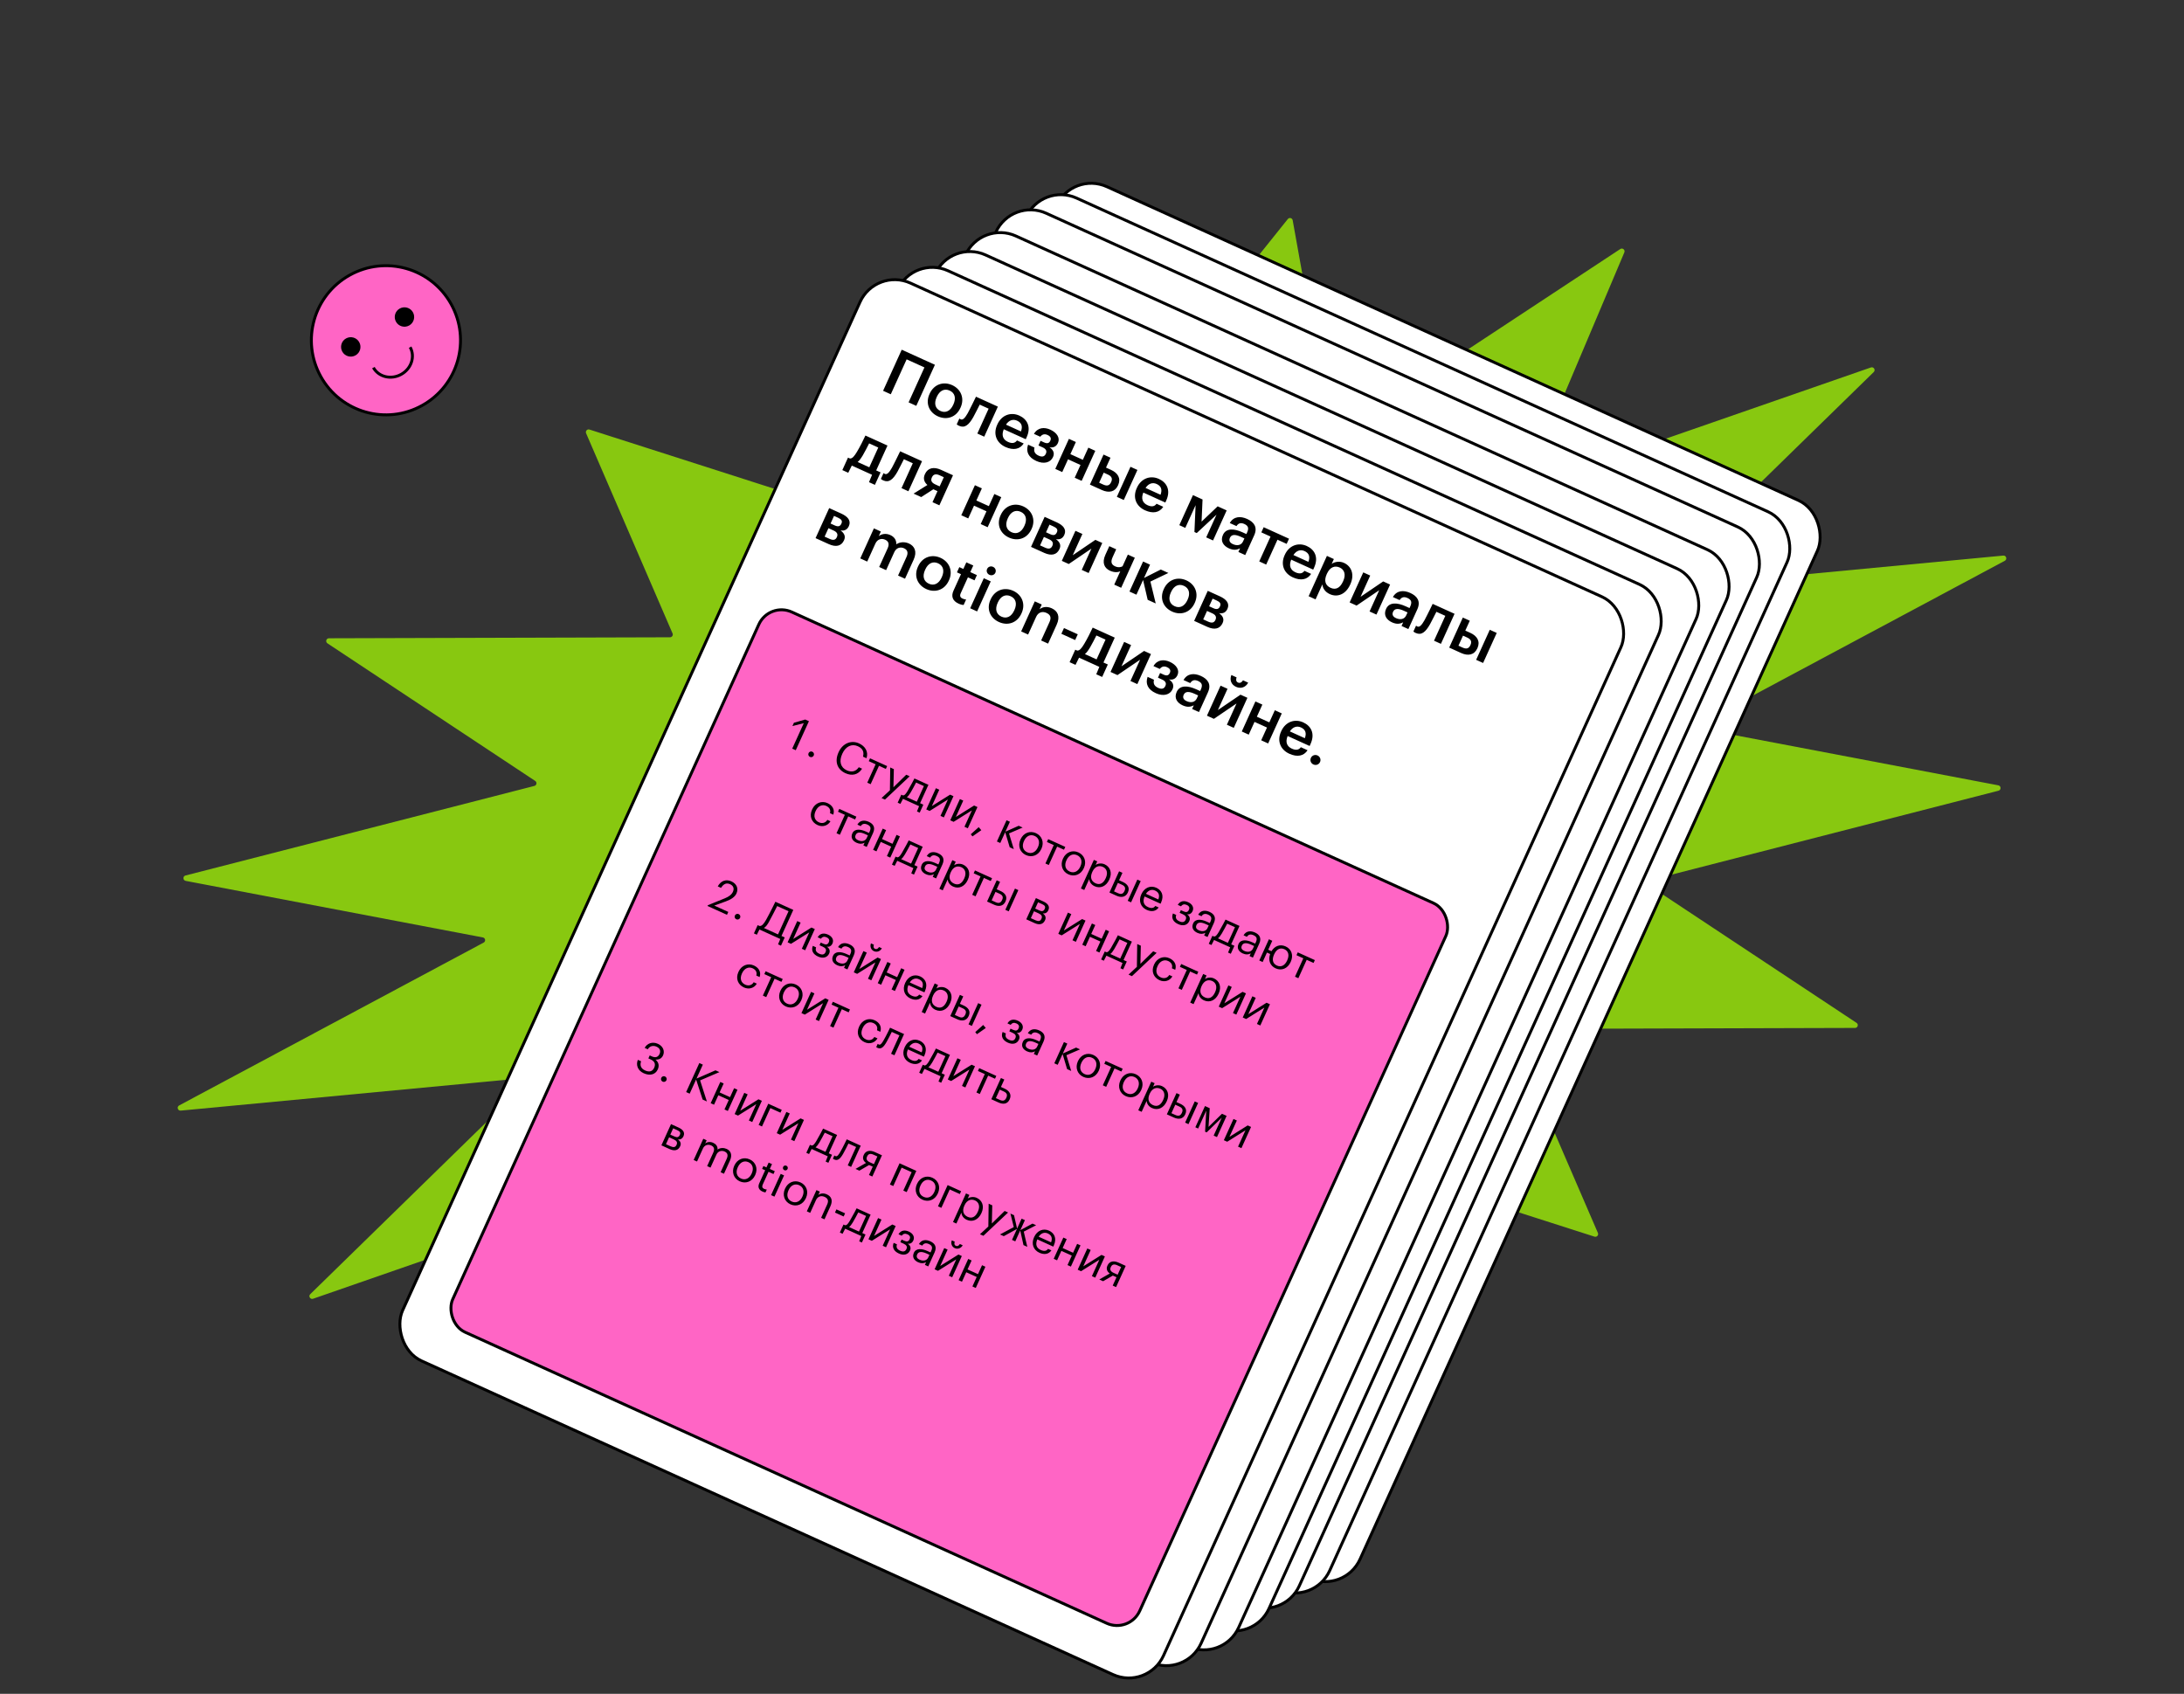 <?xml version="1.0" encoding="UTF-8"?> <svg xmlns="http://www.w3.org/2000/svg" width="1078" height="836" viewBox="0 0 1078 836" fill="none"><rect x="0" y="0" width="1078" height="836" fill="#333333" stroke="none"/> <path d="M456.013 139.986C456.243 138.946 457.524 138.559 458.29 139.299L543.165 221.241C543.742 221.799 544.674 221.739 545.176 221.112L635.65 108.115C636.381 107.201 637.848 107.573 638.055 108.725L657.082 214.642C657.255 215.605 658.357 216.078 659.174 215.539L799.752 122.912C800.878 122.17 802.283 123.339 801.757 124.581L753.818 237.861C753.357 238.949 754.404 240.067 755.52 239.68L923.463 181.363C924.839 180.885 925.904 182.608 924.862 183.626L818.035 287.957C817.115 288.855 817.836 290.411 819.116 290.289L988.786 274.22C990.268 274.08 990.87 276.077 989.558 276.779L839.269 357.151C838.135 357.757 838.394 359.452 839.657 359.692L986.346 387.609C987.777 387.882 987.841 389.906 986.43 390.268L814.234 434.475C813.09 434.769 812.836 436.279 813.821 436.932L916.376 504.85C917.501 505.595 916.976 507.345 915.628 507.349L747.277 507.838C746.299 507.841 745.642 508.843 746.03 509.741L788.705 608.53C789.169 609.605 788.152 610.726 787.037 610.369L649.188 566.191C648.424 565.946 647.614 566.412 647.441 567.195L621.987 682.392C621.757 683.432 620.476 683.818 619.71 683.078L534.835 601.136C534.258 600.579 533.326 600.639 532.824 601.265L442.35 714.263C441.619 715.177 440.152 714.804 439.945 713.652L420.918 607.735C420.745 606.772 419.643 606.3 418.826 606.838L278.248 699.466C277.122 700.208 275.717 699.038 276.243 697.796L324.182 584.516C324.643 583.429 323.596 582.31 322.48 582.698L154.537 641.014C153.161 641.492 152.096 639.769 153.138 638.752L259.965 534.42C260.885 533.522 260.164 531.967 258.884 532.088L89.214 548.157C87.732 548.298 87.13 546.3 88.442 545.598L238.731 465.227C239.865 464.62 239.606 462.926 238.343 462.686L91.654 434.768C90.223 434.496 90.159 432.471 91.57 432.109L263.766 387.903C264.91 387.609 265.164 386.098 264.179 385.446L161.624 317.528C160.499 316.783 161.024 315.032 162.372 315.028L330.723 314.54C331.701 314.537 332.358 313.535 331.97 312.636L289.295 213.847C288.831 212.773 289.848 211.652 290.963 212.009L428.812 256.186C429.576 256.431 430.386 255.966 430.559 255.182L456.013 139.986Z" fill="#88C810"></path> <rect x="529.241" y="84.384" width="412.406" height="584.138" rx="18.794" transform="rotate(24.398 529.241 84.384)" fill="white" stroke="black" stroke-width="1.439"></rect> <rect x="514.268" y="90.004" width="412.406" height="584.138" rx="18.794" transform="rotate(24.398 514.268 90.004)" fill="white" stroke="black" stroke-width="1.439"></rect> <rect x="499.284" y="97.49" width="412.406" height="584.138" rx="18.794" transform="rotate(24.398 499.284 97.49)" fill="white" stroke="black" stroke-width="1.439"></rect> <rect x="484.311" y="108.716" width="412.406" height="584.138" rx="18.794" transform="rotate(24.398 484.311 108.716)" fill="white" stroke="black" stroke-width="1.439"></rect> <rect x="469.343" y="118.074" width="412.406" height="584.138" rx="18.794" transform="rotate(24.398 469.343 118.074)" fill="white" stroke="black" stroke-width="1.439"></rect> <rect x="450.803" y="125.869" width="412.406" height="584.138" rx="18.794" transform="rotate(24.398 450.803 125.869)" fill="white" stroke="black" stroke-width="1.439"></rect> <rect x="432.264" y="131.953" width="412.406" height="584.138" rx="18.794" transform="rotate(24.4 432.264 131.953)" fill="white" stroke="black" stroke-width="1.439"></rect> <rect x="379.628" y="296.996" width="372.35" height="390.319" rx="12.289" transform="rotate(24.4 379.628 296.996)" fill="#FF65C5" stroke="black" stroke-width="1.439"></rect> <path d="M396.734 356.929L391.136 358.351L391.872 356.729L397.454 355.129L399.277 355.956L392.779 370.281L391.036 369.491L396.734 356.929ZM399.792 373.583C399.09 373.265 398.764 372.441 399.091 371.72C399.418 370.998 400.254 370.701 400.955 371.019C401.656 371.337 401.983 372.162 401.656 372.883C401.328 373.604 400.493 373.901 399.792 373.583ZM417.291 381.618C413.144 379.737 411.89 375.738 413.89 371.33L413.962 371.17C415.889 366.922 420.105 365.139 424.011 366.911C426.997 368.265 428.783 370.984 427.695 374.235L425.972 373.453C426.582 371.096 425.869 369.42 423.404 368.302C420.439 366.957 417.411 368.361 415.775 371.968L415.702 372.128C414.048 375.774 414.891 378.814 417.977 380.214C420.321 381.277 422.451 380.842 423.895 378.671L425.518 379.407C423.517 382.486 420.497 383.072 417.291 381.618ZM437.247 379.51L433.861 377.974L429.744 387.05L428.081 386.295L432.198 377.22L428.812 375.684L429.449 374.281L437.883 378.107L437.247 379.51ZM439.253 390.058L439.408 378.799L441.191 379.608L440.989 388.575L447.302 382.38L449.005 383.152L436.807 394.65L435.124 393.887L439.253 390.058ZM449.496 391.13C448.801 392.288 448.219 393.039 447.615 393.465L452.524 395.692L456.023 387.978L452.176 386.234C451.498 387.569 450.356 389.66 449.496 391.13ZM444.422 396.776L443.08 396.167L444.87 392.22L445.612 392.557C446.524 392.729 447.259 391.588 448.019 390.339C448.714 389.18 449.552 387.652 450.213 386.406C450.61 385.692 450.995 384.949 451.352 384.217L458.264 387.352L454.147 396.428L455.749 397.155L453.959 401.102L452.617 400.493L453.651 397.894L445.697 394.286L444.422 396.776ZM457.199 399.504L461.953 389.026L463.616 389.78L459.953 397.854L468.965 392.207L470.628 392.961L465.875 403.439L464.212 402.685L467.874 394.611L458.862 400.258L457.199 399.504ZM469.037 404.874L473.79 394.395L475.453 395.15L471.79 403.224L480.802 397.576L482.465 398.33L477.712 408.809L476.049 408.054L479.711 399.98L470.699 405.628L469.037 404.874ZM479.169 411.765L483.083 408.249L484.36 409.747L479.996 412.816L479.169 411.765ZM496.155 410.725L493.728 416.074L492.065 415.32L496.818 404.841L498.481 405.596L496.264 410.484L502.829 407.568L504.772 408.449L498.049 411.342L500.4 419.1L498.376 418.183L496.155 410.725ZM507.038 420.662C509.141 421.616 511.181 420.633 512.254 418.269L512.318 418.129C513.417 415.705 512.784 413.533 510.7 412.588C508.596 411.634 506.565 412.597 505.475 415.001L505.402 415.161C504.311 417.565 504.894 419.69 507.038 420.662ZM506.39 422.035C503.405 420.681 502.288 417.445 503.679 414.379L503.752 414.219C505.178 411.074 508.362 409.86 511.327 411.206C514.292 412.551 515.486 415.725 514.059 418.871L513.986 419.031C512.55 422.196 509.356 423.38 506.39 422.035ZM525.174 419.395L521.788 417.859L517.671 426.935L516.009 426.181L520.126 417.105L516.74 415.569L517.376 414.167L525.811 417.993L525.174 419.395ZM527.992 430.167C530.096 431.122 532.136 430.139 533.209 427.775L533.272 427.634C534.372 425.21 533.738 423.039 531.655 422.093C529.551 421.139 527.52 422.102 526.429 424.506L526.357 424.666C525.266 427.071 525.848 429.195 527.992 430.167ZM527.345 431.541C524.36 430.187 523.243 426.95 524.634 423.885L524.706 423.725C526.133 420.579 529.317 419.366 532.282 420.711C535.247 422.056 536.44 425.23 535.013 428.376L534.941 428.536C533.505 431.702 530.31 432.886 527.345 431.541ZM539.924 424.395L541.587 425.149L540.787 426.912C541.831 426.154 543.672 425.878 545.215 426.578C547.96 427.823 549.083 430.724 547.593 434.01L547.52 434.17C546.066 437.376 543.183 438.725 540.298 437.417C538.555 436.626 537.764 435.228 537.615 433.905L535.179 439.274L533.517 438.52L539.924 424.395ZM540.765 435.961C542.848 436.907 544.597 436.033 545.761 433.469L545.833 433.308C547.033 430.664 546.17 428.678 544.407 427.878C542.464 426.997 540.4 427.606 539.182 430.291L539.109 430.451C537.9 433.116 538.721 435.034 540.765 435.961ZM561.38 434.128L563.043 434.882L558.29 445.361L556.627 444.606L561.38 434.128ZM552.365 430.038L554.028 430.793L552.364 434.459L554.228 435.304C556.411 436.295 557.835 438.003 556.726 440.448L556.699 440.508C555.608 442.912 553.321 443.107 551.138 442.116L547.611 440.517L552.365 430.038ZM551.838 440.839C553.42 441.557 554.381 441.196 555.036 439.754L555.063 439.693C555.645 438.411 555.4 437.406 553.737 436.652L551.774 435.761L549.874 439.949L551.838 440.839ZM565.985 449.069C563.02 447.724 561.871 444.666 563.325 441.46L563.398 441.3C564.834 438.134 567.857 436.848 570.742 438.157C573.166 439.257 574.787 441.756 573.087 445.502L572.842 446.043L564.948 442.462C563.938 444.903 564.469 446.714 566.633 447.696C568.275 448.441 569.47 448.258 570.244 447.136L571.907 447.89C570.572 449.821 568.37 450.15 565.985 449.069ZM571.748 443.928C572.569 441.692 571.858 440.33 570.115 439.54C568.412 438.767 566.763 439.42 565.617 441.147L571.748 443.928ZM588.618 449.769C588.191 450.711 587.139 451.538 585.877 451.231C587.079 452.042 587.646 453.242 587.028 454.604L587.001 454.664C586.138 456.568 584.037 457.257 581.533 456.121C578.988 454.967 578.069 453.053 578.951 450.843L580.573 451.579C580.141 452.905 580.417 453.948 582.16 454.739C583.703 455.439 584.704 455.096 585.213 453.974L585.24 453.914C585.785 452.712 585.282 451.904 583.84 451.249L582.257 450.531L582.857 449.209L584.159 449.8C585.541 450.427 586.32 450.2 586.838 449.058L586.866 448.998C587.275 448.097 587.045 447.219 585.762 446.638C584.62 446.12 583.692 446.302 582.933 447.335L581.331 446.608C582.618 444.462 584.626 444.455 586.49 445.301C588.373 446.155 589.49 447.846 588.645 449.709L588.618 449.769ZM591.01 460.42C589.066 459.539 587.951 457.897 588.923 455.754C590.014 453.349 592.96 453.671 595.645 454.889L597.147 455.571L597.493 454.809C598.256 453.126 597.924 452.154 596.321 451.427C594.879 450.773 593.796 451.031 593.063 452.22L591.4 451.466C592.711 449.162 595.005 449.163 597.028 450.081C599.032 450.99 600.492 452.619 599.156 455.564L596.02 462.476L594.357 461.722L594.957 460.399C593.73 461.026 592.552 461.12 591.01 460.42ZM591.77 459.171C593.533 459.971 595.293 459.658 596.02 458.055L596.611 456.753L595.169 456.098C593.065 455.144 591.277 454.985 590.586 456.508C590.086 457.61 590.307 458.507 591.77 459.171ZM603.046 460.783C602.351 461.942 601.769 462.692 601.165 463.119L606.074 465.345L609.573 457.632L605.726 455.887C605.048 457.222 603.906 459.313 603.046 460.783ZM597.972 466.429L596.63 465.82L598.42 461.874L599.162 462.21C600.074 462.382 600.809 461.242 601.569 459.992C602.263 458.834 603.101 457.305 603.763 456.059C604.16 455.345 604.545 454.602 604.901 453.87L611.813 457.006L607.696 466.081L609.299 466.808L607.509 470.755L606.167 470.146L607.201 467.547L599.247 463.939L597.972 466.429ZM613.412 470.583C611.469 469.701 610.353 468.06 611.326 465.916C612.416 463.512 615.363 463.834 618.047 465.051L619.55 465.733L619.895 464.972C620.659 463.289 620.327 462.317 618.724 461.59C617.281 460.935 616.198 461.193 615.465 462.382L613.802 461.628C615.113 459.324 617.407 459.326 619.431 460.244C621.434 461.152 622.894 462.781 621.558 465.726L618.423 472.638L616.76 471.884L617.36 470.561C616.133 471.189 614.955 471.282 613.412 470.583ZM614.172 469.333C615.935 470.133 617.696 469.82 618.423 468.217L619.014 466.915L617.571 466.261C615.467 465.306 613.679 465.148 612.989 466.67C612.489 467.772 612.71 468.67 614.172 469.333ZM629.641 477.945C626.917 476.709 625.939 474.018 626.818 471.228C626.861 471.079 626.887 470.97 626.932 470.869L625.349 470.151L623.232 474.82L621.569 474.065L626.322 463.587L627.985 464.341L625.986 468.749L627.588 469.476C629.154 466.877 631.833 465.87 634.578 467.115C637.543 468.46 638.536 471.543 637.109 474.689L637.037 474.849C635.601 478.015 632.607 479.29 629.641 477.945ZM630.289 476.571C632.392 477.525 634.223 476.472 635.305 474.088L635.368 473.947C636.468 471.523 636.035 469.442 633.951 468.497C631.847 467.543 630.026 468.577 628.926 471.001L628.853 471.161C627.763 473.565 628.145 475.599 630.289 476.571ZM648.359 475.274L644.973 473.738L640.856 482.814L639.193 482.06L643.31 472.984L639.924 471.448L640.56 470.046L648.995 473.872L648.359 475.274ZM403.548 407.228C400.623 405.901 399.346 402.858 400.828 399.592L400.9 399.432C402.355 396.227 405.62 395.099 408.425 396.371C410.609 397.362 412.198 399.291 411.31 402.101L409.667 401.355C410.161 399.574 409.24 398.408 407.798 397.754C405.895 396.89 403.741 397.749 402.623 400.214L402.551 400.374C401.378 402.959 402.172 404.937 404.195 405.855C405.678 406.528 407.431 406.284 408.364 404.654L409.907 405.354C408.659 407.518 406.053 408.364 403.548 407.228ZM422.058 404.464L418.672 402.928L414.555 412.004L412.893 411.25L417.01 402.174L413.624 400.638L414.26 399.235L422.695 403.062L422.058 404.464ZM422.8 415.961C420.856 415.08 419.741 413.438 420.713 411.294C421.804 408.89 424.75 409.212 427.434 410.43L428.937 411.111L429.282 410.35C430.046 408.667 429.714 407.695 428.111 406.968C426.668 406.314 425.585 406.571 424.852 407.761L423.19 407.006C424.501 404.702 426.795 404.704 428.818 405.622C430.822 406.531 432.281 408.159 430.945 411.104L427.81 418.016L426.147 417.262L426.747 415.94C425.52 416.567 424.342 416.661 422.8 415.961ZM423.56 414.711C425.323 415.511 427.083 415.199 427.81 413.596L428.401 412.293L426.958 411.639C424.855 410.685 423.067 410.526 422.376 412.049C421.876 413.151 422.097 414.048 423.56 414.711ZM439.886 417.866L434.737 415.53L432.619 420.198L430.956 419.444L435.709 408.965L437.372 409.72L435.373 414.127L440.522 416.463L442.521 412.055L444.184 412.81L439.431 423.288L437.768 422.534L439.886 417.866ZM446.673 421.693C445.978 422.852 445.396 423.602 444.792 424.029L449.7 426.255L453.199 418.542L449.353 416.797C448.675 418.132 447.533 420.223 446.673 421.693ZM441.599 427.34L440.257 426.731L442.047 422.784L442.788 423.12C443.701 423.292 444.435 422.152 445.195 420.902C445.89 419.744 446.728 418.216 447.39 416.97C447.786 416.256 448.172 415.512 448.528 414.78L455.44 417.916L451.323 426.992L452.926 427.719L451.136 431.666L449.793 431.057L450.827 428.458L442.873 424.85L441.599 427.34ZM457.039 431.493C455.096 430.611 453.98 428.97 454.953 426.826C456.043 424.422 458.989 424.744 461.674 425.962L463.177 426.643L463.522 425.882C464.285 424.199 463.953 423.227 462.351 422.5C460.908 421.845 459.825 422.103 459.092 423.292L457.429 422.538C458.74 420.234 461.034 420.236 463.058 421.154C465.061 422.063 466.521 423.691 465.185 426.636L462.049 433.548L460.387 432.794L460.986 431.472C459.76 432.099 458.582 432.193 457.039 431.493ZM457.799 430.243C459.562 431.043 461.323 430.73 462.05 429.127L462.64 427.825L461.198 427.171C459.094 426.217 457.306 426.058 456.615 427.58C456.116 428.682 456.337 429.58 457.799 430.243ZM470.069 424.552L471.732 425.306L470.932 427.069C471.977 426.311 473.817 426.034 475.36 426.734C478.105 427.979 479.229 430.881 477.738 434.167L477.665 434.327C476.211 437.532 473.328 438.882 470.443 437.573C468.7 436.783 467.909 435.385 467.76 434.061L465.325 439.431L463.662 438.676L470.069 424.552ZM470.91 436.118C472.994 437.063 474.743 436.19 475.906 433.625L475.979 433.465C477.178 430.82 476.316 428.835 474.553 428.035C472.609 427.153 470.545 427.763 469.327 430.448L469.254 430.608C468.046 433.273 468.867 435.191 470.91 436.118ZM489.031 434.844L485.645 433.308L481.528 442.384L479.865 441.63L483.982 432.554L480.596 431.018L481.232 429.616L489.667 433.442L489.031 434.844ZM500.976 438.572L502.639 439.326L497.886 449.804L496.223 449.05L500.976 438.572ZM491.96 434.482L493.623 435.236L491.96 438.903L493.823 439.748C496.007 440.738 497.43 442.447 496.321 444.891L496.294 444.951C495.204 447.356 492.917 447.55 490.733 446.56L487.207 444.96L491.96 434.482ZM491.433 445.283C493.016 446.001 493.977 445.64 494.631 444.197L494.659 444.137C495.24 442.855 494.995 441.85 493.333 441.095L491.369 440.205L489.47 444.392L491.433 445.283ZM511.31 443.259L514.977 444.923C516.94 445.813 518.391 447.196 517.454 449.26L517.427 449.32C517 450.261 516.045 451.036 514.726 450.8C515.932 451.71 516.456 452.793 515.838 454.155L515.81 454.215C514.865 456.299 512.968 456.646 510.664 455.601L506.557 453.738L511.31 443.259ZM512.373 445.336L510.965 448.442L512.968 449.35C514.351 449.977 515.13 449.751 515.648 448.609L515.675 448.549C516.184 447.427 515.639 446.818 514.357 446.236L512.373 445.336ZM510.365 449.764L508.82 453.17L511.104 454.206C512.566 454.869 513.486 454.707 514.022 453.525L514.049 453.464C514.595 452.262 514.091 451.454 512.649 450.8L510.365 449.764ZM522.366 460.909L527.119 450.431L528.782 451.185L525.12 459.259L534.132 453.612L535.794 454.366L531.041 464.844L529.378 464.09L533.041 456.016L524.029 461.663L522.366 460.909ZM543.133 464.7L537.984 462.365L535.866 467.033L534.203 466.279L538.956 455.8L540.619 456.555L538.62 460.962L543.769 463.298L545.768 458.89L547.431 459.645L542.678 470.123L541.015 469.369L543.133 464.7ZM549.92 468.528C549.225 469.687 548.643 470.437 548.039 470.864L552.947 473.09L556.446 465.377L552.6 463.632C551.922 464.967 550.78 467.058 549.92 468.528ZM544.846 474.174L543.504 473.566L545.294 469.619L546.035 469.955C546.948 470.127 547.682 468.987 548.442 467.737C549.137 466.579 549.975 465.05 550.637 463.805C551.033 463.091 551.419 462.347 551.775 461.615L558.687 464.751L554.57 473.826L556.173 474.554L554.383 478.5L553.04 477.892L554.074 475.293L546.12 471.685L544.846 474.174ZM561.159 477.202L561.314 465.942L563.097 466.751L562.895 475.718L569.208 469.523L570.911 470.296L558.714 481.794L557.031 481.03L561.159 477.202ZM572.32 483.787C569.395 482.46 568.118 479.416 569.599 476.151L569.672 475.99C571.126 472.785 574.392 471.657 577.197 472.929C579.381 473.92 580.97 475.849 580.082 478.659L578.439 477.914C578.933 476.133 578.012 474.966 576.57 474.312C574.666 473.448 572.513 474.308 571.395 476.772L571.322 476.932C570.15 479.517 570.944 481.495 572.967 482.413C574.45 483.086 576.203 482.842 577.136 481.212L578.678 481.912C577.431 484.076 574.824 484.923 572.32 483.787ZM590.83 481.022L587.444 479.486L583.327 488.562L581.664 487.808L585.781 478.732L582.395 477.196L583.032 475.794L591.466 479.62L590.83 481.022ZM593.879 480.714L595.542 481.469L594.743 483.232C595.787 482.474 597.628 482.197 599.17 482.897C601.915 484.142 603.039 487.044 601.548 490.329L601.476 490.49C600.022 493.695 597.139 495.045 594.254 493.736C592.511 492.945 591.719 491.548 591.571 490.224L589.135 495.594L587.472 494.839L593.879 480.714ZM594.72 492.281C596.804 493.226 598.553 492.353 599.716 489.788L599.789 489.628C600.989 486.983 600.126 484.998 598.363 484.198C596.42 483.316 594.355 483.926 593.137 486.611L593.065 486.771C591.856 489.436 592.677 491.354 594.72 492.281ZM601.567 496.836L606.32 486.358L607.983 487.112L604.321 495.186L613.333 489.539L614.995 490.293L610.242 500.771L608.579 500.017L612.242 491.943L603.23 497.591L601.567 496.836ZM613.404 502.206L618.157 491.727L619.82 492.482L616.158 500.556L625.17 494.908L626.833 495.663L622.079 506.141L620.416 505.387L624.079 497.313L615.067 502.96L613.404 502.206Z" fill="black"></path> <path d="M349.416 446.758L357.824 443.349C359.753 442.557 361.105 441.6 361.768 440.138C362.496 438.535 361.99 437.146 360.367 436.41C358.684 435.646 357.224 436.095 355.897 438.223L354.274 437.487C355.767 434.782 358.279 433.771 361.003 435.007C363.648 436.207 364.622 438.533 363.504 440.997C362.705 442.761 360.81 443.955 358.256 444.898L352.564 446.954L359.477 450.09L358.831 451.512L349.234 447.159L349.416 446.758ZM363.44 453.724C362.739 453.405 362.412 452.581 362.739 451.86C363.067 451.138 363.902 450.841 364.603 451.159C365.305 451.477 365.631 452.302 365.304 453.023C364.977 453.744 364.141 454.042 363.44 453.724ZM379.616 454.877C378.853 456.294 378.069 457.436 377.057 458.016L384.029 461.179L389.219 449.739L383.609 447.194C382.673 448.992 381.091 452.212 379.616 454.877ZM373.569 461.338L372.127 460.684L373.972 456.617L374.873 457.026C376.04 457.168 376.943 456.032 378.117 454.028C379.186 452.097 380.324 449.908 381.212 448.112C381.724 447.088 382.228 446.085 382.711 445.072L391.567 449.089L385.732 461.951L387.335 462.678L385.49 466.746L384.048 466.091L385.129 463.441L374.851 458.779L373.569 461.338ZM388.761 465.089L393.514 454.61L395.177 455.365L391.514 463.439L400.526 457.791L402.189 458.546L397.436 469.024L395.773 468.27L399.435 460.195L390.423 465.843L388.761 465.089ZM410.867 465.767C410.439 466.709 409.388 467.536 408.126 467.23C409.328 468.041 409.895 469.24 409.277 470.603L409.25 470.663C408.387 472.566 406.286 473.256 403.782 472.12C401.237 470.966 400.318 469.051 401.199 466.842L402.822 467.578C402.39 468.904 402.666 469.947 404.409 470.737C405.951 471.437 406.952 471.094 407.461 469.972L407.489 469.912C408.034 468.71 407.531 467.902 406.088 467.248L404.506 466.53L405.105 465.207L406.408 465.798C407.79 466.425 408.569 466.199 409.087 465.057L409.114 464.997C409.523 464.095 409.293 463.218 408.011 462.636C406.869 462.118 405.941 462.301 405.182 463.334L403.579 462.607C404.867 460.461 406.875 460.454 408.738 461.299C410.622 462.153 411.739 463.844 410.894 465.707L410.867 465.767ZM413.259 476.419C411.315 475.537 410.2 473.896 411.172 471.752C412.263 469.348 415.209 469.67 417.894 470.888L419.396 471.569L419.742 470.808C420.505 469.125 420.173 468.153 418.57 467.426C417.128 466.771 416.044 467.029 415.312 468.219L413.649 467.464C414.96 465.16 417.254 465.162 419.277 466.08C421.281 466.989 422.74 468.617 421.404 471.562L418.269 478.474L416.606 477.72L417.206 476.398C415.979 477.025 414.801 477.119 413.259 476.419ZM414.019 475.169C415.782 475.969 417.542 475.656 418.269 474.054L418.86 472.751L417.417 472.097C415.314 471.143 413.526 470.984 412.835 472.506C412.335 473.608 412.556 474.506 414.019 475.169ZM431.348 469.454C429.926 468.809 429.273 467.159 429.904 465.609L431.346 466.264C431.052 467.072 431.074 467.928 431.876 468.292C432.737 468.683 433.427 468.174 433.87 467.409L435.273 468.045C434.482 469.522 432.811 470.117 431.348 469.454ZM421.415 479.901L426.168 469.423L427.831 470.177L424.169 478.252L433.181 472.604L434.844 473.358L430.09 483.837L428.428 483.082L432.09 475.008L423.078 480.656L421.415 479.901ZM442.182 483.693L437.033 481.357L434.915 486.025L433.252 485.271L438.006 474.793L439.668 475.547L437.669 479.955L442.818 482.29L444.817 477.883L446.48 478.637L441.727 489.115L440.064 488.361L442.182 483.693ZM449.415 492.82C446.45 491.475 445.301 488.417 446.755 485.212L446.828 485.051C448.264 481.886 451.287 480.6 454.172 481.909C456.596 483.008 458.217 485.507 456.517 489.254L456.272 489.794L448.378 486.214C447.368 488.654 447.899 490.465 450.063 491.447C451.705 492.192 452.9 492.009 453.674 490.887L455.337 491.641C454.002 493.572 451.8 493.902 449.415 492.82ZM455.178 487.68C455.999 485.443 455.288 484.082 453.545 483.291C451.842 482.519 450.193 483.172 449.047 484.899L455.178 487.68ZM461.35 485.382L463.013 486.137L462.213 487.9C463.258 487.141 465.098 486.865 466.641 487.565C469.386 488.81 470.509 491.711 469.019 494.997L468.946 495.157C467.492 498.363 464.609 499.713 461.724 498.404C459.981 497.613 459.19 496.215 459.041 494.892L456.606 500.261L454.943 499.507L461.35 485.382ZM462.191 496.949C464.275 497.894 466.024 497.02 467.187 494.456L467.26 494.296C468.459 491.651 467.597 489.665 465.833 488.865C463.89 487.984 461.826 488.594 460.608 491.278L460.535 491.439C459.327 494.103 460.147 496.022 462.191 496.949ZM482.807 495.115L484.469 495.87L479.716 506.348L478.053 505.594L482.807 495.115ZM473.791 491.026L475.454 491.78L473.791 495.446L475.654 496.292C477.838 497.282 479.261 498.991 478.152 501.435L478.125 501.495C477.034 503.899 474.748 504.094 472.564 503.103L469.038 501.504L473.791 491.026ZM473.264 501.827C474.847 502.545 475.808 502.183 476.462 500.741L476.489 500.681C477.071 499.398 476.826 498.394 475.163 497.639L473.2 496.749L471.3 500.936L473.264 501.827ZM481.381 509.398L485.294 505.883L486.572 507.38L482.208 510.45L481.381 509.398ZM504.546 508.262C504.119 509.204 503.067 510.031 501.805 509.725C503.007 510.536 503.575 511.735 502.957 513.098L502.929 513.158C502.066 515.061 499.965 515.751 497.461 514.615C494.917 513.461 493.997 511.546 494.879 509.337L496.502 510.073C496.069 511.399 496.345 512.442 498.088 513.232C499.631 513.932 500.632 513.589 501.141 512.467L501.168 512.407C501.713 511.205 501.21 510.397 499.768 509.743L498.185 509.025L498.785 507.702L500.087 508.293C501.47 508.92 502.249 508.694 502.767 507.552L502.794 507.492C503.203 506.59 502.973 505.713 501.691 505.131C500.549 504.613 499.62 504.796 498.862 505.829L497.259 505.102C498.546 502.956 500.555 502.949 502.418 503.794C504.301 504.648 505.419 506.339 504.573 508.202L504.546 508.262ZM506.938 518.914C504.995 518.032 503.879 516.391 504.852 514.247C505.942 511.843 508.888 512.165 511.573 513.382L513.076 514.064L513.421 513.303C514.184 511.62 513.852 510.648 512.25 509.921C510.807 509.266 509.724 509.524 508.991 510.713L507.328 509.959C508.639 507.655 510.933 507.657 512.957 508.575C514.96 509.483 516.42 511.112 515.084 514.057L511.948 520.969L510.286 520.215L510.885 518.893C509.659 519.52 508.481 519.614 506.938 518.914ZM507.698 517.664C509.461 518.464 511.222 518.151 511.949 516.548L512.539 515.246L511.097 514.592C508.993 513.637 507.205 513.479 506.514 515.001C506.015 516.103 506.236 517.001 507.698 517.664ZM524.486 520.207L522.06 525.556L520.397 524.802L525.15 514.323L526.813 515.078L524.596 519.966L531.161 517.05L533.104 517.931L526.381 520.824L528.732 528.582L526.708 527.664L524.486 520.207ZM535.369 530.144C537.473 531.098 539.513 530.115 540.586 527.751L540.649 527.611C541.749 525.187 541.116 523.015 539.032 522.07C536.928 521.115 534.897 522.078 533.806 524.483L533.734 524.643C532.643 527.047 533.226 529.171 535.369 530.144ZM534.722 531.517C531.737 530.163 530.62 526.927 532.011 523.861L532.083 523.701C533.51 520.556 536.694 519.342 539.659 520.687C542.624 522.032 543.817 525.207 542.391 528.352L542.318 528.513C540.882 531.678 537.687 532.862 534.722 531.517ZM553.506 528.877L550.12 527.341L546.003 536.417L544.34 535.663L548.457 526.587L545.071 525.051L545.708 523.649L554.142 527.475L553.506 528.877ZM556.324 539.649C558.428 540.604 560.468 539.621 561.54 537.257L561.604 537.116C562.704 534.692 562.07 532.52 559.987 531.575C557.883 530.621 555.852 531.584 554.761 533.988L554.688 534.148C553.598 536.553 554.18 538.677 556.324 539.649ZM555.677 541.023C552.692 539.668 551.575 536.432 552.965 533.367L553.038 533.206C554.465 530.061 557.648 528.848 560.614 530.193C563.579 531.538 564.772 534.712 563.345 537.858L563.272 538.018C561.837 541.184 558.642 542.368 555.677 541.023ZM568.256 533.877L569.919 534.631L569.119 536.394C570.163 535.636 572.004 535.36 573.547 536.059C576.291 537.305 577.415 540.206 575.925 543.492L575.852 543.652C574.398 546.858 571.515 548.207 568.63 546.898C566.887 546.108 566.096 544.71 565.947 543.386L563.511 548.756L561.848 548.001L568.256 533.877ZM569.097 545.443C571.18 546.388 572.929 545.515 574.093 542.95L574.165 542.79C575.365 540.146 574.502 538.16 572.739 537.36C570.796 536.478 568.732 537.088 567.514 539.773L567.441 539.933C566.232 542.598 567.053 544.516 569.097 545.443ZM589.712 543.61L591.375 544.364L586.622 554.843L584.959 554.088L589.712 543.61ZM580.697 539.52L582.359 540.275L580.696 543.941L582.56 544.786C584.743 545.777 586.167 547.485 585.058 549.93L585.031 549.99C583.94 552.394 581.653 552.589 579.47 551.598L575.943 549.999L580.697 539.52ZM580.17 550.321C581.752 551.039 582.713 550.678 583.368 549.235L583.395 549.175C583.977 547.893 583.732 546.888 582.069 546.134L580.106 545.243L578.206 549.431L580.17 550.321ZM595.402 548.172L591.394 557.007L590.011 556.38L594.765 545.902L597.109 546.965L596.522 556.193L603.159 549.71L605.443 550.746L600.69 561.224L599.047 560.479L603.055 551.643L595.581 558.907L594.82 558.561L595.402 548.172ZM604.078 562.761L608.832 552.283L610.495 553.037L606.832 561.111L615.844 555.464L617.507 556.218L612.754 566.696L611.091 565.942L614.753 557.868L605.741 563.516L604.078 562.761ZM367.197 487.368C364.272 486.042 362.995 482.998 364.476 479.733L364.549 479.572C366.003 476.367 369.269 475.239 372.073 476.511C374.257 477.502 375.846 479.431 374.958 482.241L373.315 481.496C373.809 479.715 372.889 478.548 371.446 477.894C369.543 477.03 367.39 477.89 366.272 480.354L366.199 480.514C365.027 483.099 365.82 485.077 367.844 485.995C369.326 486.668 371.08 486.424 372.012 484.794L373.555 485.494C372.308 487.658 369.701 488.505 367.197 487.368ZM385.707 484.604L382.321 483.068L378.204 492.144L376.541 491.39L380.658 482.314L377.272 480.778L377.908 479.376L386.343 483.202L385.707 484.604ZM388.525 495.376C390.628 496.331 392.669 495.348 393.741 492.984L393.805 492.843C394.904 490.419 394.271 488.247 392.187 487.302C390.084 486.348 388.052 487.311 386.962 489.715L386.889 489.875C385.798 492.28 386.381 494.404 388.525 495.376ZM387.877 496.75C384.892 495.396 383.775 492.159 385.166 489.094L385.239 488.933C386.666 485.788 389.849 484.575 392.814 485.92C395.779 487.265 396.973 490.439 395.546 493.585L395.473 493.745C394.037 496.911 390.843 498.095 387.877 496.75ZM395.583 500.028L400.336 489.549L401.999 490.304L398.336 498.378L407.348 492.73L409.011 493.485L404.258 503.963L402.595 503.208L406.258 495.134L397.246 500.782L395.583 500.028ZM418.89 499.657L415.504 498.121L411.387 507.197L409.724 506.442L413.841 497.366L410.455 495.831L411.091 494.428L419.526 498.254L418.89 499.657ZM426.754 514.385C423.829 513.058 422.552 510.015 424.033 506.749L424.106 506.589C425.56 503.383 428.826 502.255 431.631 503.528C433.815 504.518 435.404 506.447 434.516 509.257L432.873 508.512C433.367 506.731 432.446 505.565 431.004 504.91C429.1 504.047 426.947 504.906 425.829 507.37L425.756 507.531C424.584 510.115 425.378 512.094 427.401 513.012C428.884 513.684 430.637 513.441 431.57 511.81L433.112 512.51C431.865 514.674 429.258 515.521 426.754 514.385ZM437.634 514.223C436.13 516.899 434.871 517.97 433.168 517.198C432.947 517.098 432.776 516.996 432.645 516.912L432.512 516.779L433.23 515.197L433.352 515.3C433.443 515.366 433.534 515.431 433.755 515.531C434.636 515.931 435.342 514.802 436.156 513.432C436.851 512.273 437.609 510.709 438.251 509.454L439.329 507.237L446.241 510.373L441.488 520.851L439.825 520.097L443.942 511.021L440.175 509.312C439.488 510.667 438.494 512.753 437.634 514.223ZM449.175 524.555C446.209 523.21 445.06 520.152 446.514 516.947L446.587 516.786C448.023 513.621 451.046 512.335 453.931 513.644C456.355 514.743 457.976 517.242 456.276 520.989L456.031 521.529L448.137 517.949C447.127 520.389 447.658 522.2 449.822 523.182C451.465 523.927 452.659 523.744 453.434 522.622L455.097 523.376C453.762 525.307 451.559 525.637 449.175 524.555ZM454.937 519.415C455.758 517.178 455.047 515.817 453.304 515.026C451.601 514.254 449.952 514.907 448.806 516.634L454.937 519.415ZM460.115 524.421C459.421 525.579 458.839 526.33 458.234 526.757L463.143 528.983L466.642 521.27L462.795 519.525C462.117 520.86 460.975 522.951 460.115 524.421ZM455.042 530.067L453.699 529.458L455.49 525.511L456.231 525.848C457.143 526.02 457.878 524.88 458.638 523.63C459.333 522.472 460.171 520.943 460.833 519.697C461.229 518.983 461.614 518.24 461.971 517.508L468.883 520.643L464.766 529.719L466.369 530.446L464.578 534.393L463.236 533.784L464.27 531.185L456.316 527.577L455.042 530.067ZM467.819 532.795L472.572 522.317L474.235 523.071L470.572 531.145L479.584 525.498L481.247 526.252L476.494 536.73L474.831 535.976L478.493 527.902L469.482 533.549L467.819 532.795ZM491.126 532.424L487.74 530.888L483.623 539.964L481.96 539.21L486.077 530.134L482.691 528.598L483.327 527.196L491.762 531.022L491.126 532.424ZM494.055 532.062L495.718 532.816L494.054 536.483L495.918 537.328C498.102 538.318 499.461 540.167 498.371 542.572L498.343 542.632C497.235 545.076 495.011 545.13 492.828 544.14L489.301 542.54L494.055 532.062ZM493.519 542.883C495.181 543.637 496.099 543.16 496.68 541.877L496.708 541.817C497.362 540.375 497.001 539.414 495.418 538.696L493.455 537.805L491.555 541.992L493.519 542.883Z" fill="black"></path> <path d="M317.726 529.715C314.741 528.361 313.81 525.62 314.837 523.09L316.44 523.817C315.827 525.592 316.138 527.304 318.402 528.331C320.666 529.358 322.118 528.712 322.882 527.029C323.727 525.166 323.143 523.79 321.12 522.872L320.038 522.381L320.701 520.919L321.703 521.373C323.566 522.218 324.839 521.757 325.557 520.174C326.175 518.811 325.846 517.406 324.083 516.606C322.3 515.797 320.647 516.352 319.731 517.893L318.208 517.203C319.326 515.004 322.003 513.948 324.728 515.184C327.453 516.42 328.178 518.923 327.278 520.906C326.542 522.529 325.144 523.055 323.536 522.977C325.01 524.202 325.574 525.834 324.665 527.838C323.474 530.463 320.691 531.06 317.726 529.715ZM327.085 533.864C326.383 533.546 326.057 532.721 326.384 532C326.711 531.279 327.547 530.981 328.248 531.299C328.949 531.617 329.276 532.442 328.948 533.163C328.621 533.884 327.786 534.182 327.085 533.864ZM345.174 524.676L346.917 525.466L343.791 532.359L353.157 528.273L355.1 529.154L345.566 533.237L348.914 543.645L346.81 542.691L343.591 532.799L340.419 539.792L338.676 539.001L345.174 524.676ZM359.711 542.914L354.562 540.578L352.444 545.246L350.781 544.492L355.534 534.014L357.197 534.768L355.198 539.176L360.347 541.512L362.346 537.104L364.009 537.858L359.256 548.336L357.593 547.582L359.711 542.914ZM362.618 549.862L367.371 539.383L369.034 540.138L365.372 548.212L374.384 542.564L376.047 543.319L371.293 553.797L369.63 553.043L373.293 544.968L364.281 550.616L362.618 549.862ZM380.235 546.91L376.118 555.986L374.455 555.231L379.209 544.753L385.86 547.77L385.224 549.173L380.235 546.91ZM383.397 559.287L388.15 548.809L389.813 549.563L386.15 557.637L395.162 551.99L396.825 552.744L392.072 563.222L390.409 562.468L394.072 554.394L385.06 560.042L383.397 559.287ZM404.416 563.942C403.721 565.1 403.139 565.851 402.535 566.278L407.443 568.504L410.942 560.791L407.096 559.046C406.417 560.381 405.276 562.472 404.416 563.942ZM399.342 569.588L397.999 568.979L399.79 565.032L400.531 565.369C401.443 565.541 402.178 564.401 402.938 563.151C403.633 561.992 404.471 560.464 405.133 559.218C405.529 558.504 405.915 557.761 406.271 557.029L413.183 560.164L409.066 569.24L410.669 569.967L408.878 573.914L407.536 573.305L408.57 570.706L400.616 567.098L399.342 569.588ZM416.252 569.311C414.748 571.987 413.489 573.058 411.786 572.286C411.565 572.186 411.394 572.084 411.263 572L411.13 571.868L411.848 570.285L411.97 570.389C412.061 570.454 412.152 570.519 412.373 570.619C413.254 571.019 413.96 569.89 414.774 568.52C415.469 567.362 416.227 565.797 416.869 564.542L417.947 562.325L424.859 565.461L420.106 575.939L418.443 575.185L422.56 566.109L418.793 564.4C418.106 565.756 417.112 567.841 416.252 569.311ZM431.106 569.889C429.524 569.171 428.553 569.552 427.999 570.775L427.972 570.835C427.454 571.977 427.726 572.921 429.389 573.676L431.352 574.566L433.07 570.78L431.106 569.889ZM424.188 577.791L422.285 576.928L427.461 573.985C426.297 573.143 425.509 571.843 426.309 570.08L426.336 570.02C427.381 567.716 429.622 567.622 431.806 568.612L435.332 570.212L430.579 580.69L428.916 579.936L430.779 575.829L428.976 575.011L424.188 577.791ZM449.985 578.549L445.036 576.305L440.919 585.38L439.256 584.626L444.009 574.148L452.284 577.901L447.531 588.38L445.868 587.625L449.985 578.549ZM455.931 590.741C458.034 591.695 460.075 590.712 461.147 588.348L461.211 588.208C462.31 585.783 461.677 583.612 459.593 582.667C457.49 581.712 455.458 582.675 454.368 585.079L454.295 585.24C453.205 587.644 453.787 589.768 455.931 590.741ZM455.284 592.114C452.298 590.76 451.182 587.523 452.572 584.458L452.645 584.298C454.072 581.152 457.255 579.939 460.22 581.284C463.186 582.629 464.379 585.804 462.952 588.949L462.879 589.109C461.443 592.275 458.249 593.459 455.284 592.114ZM468.769 587.07L464.652 596.146L462.989 595.392L467.742 584.914L474.394 587.931L473.758 589.333L468.769 587.07ZM476.804 589.024L478.467 589.778L477.667 591.542C478.712 590.783 480.552 590.507 482.095 591.207C484.84 592.452 485.963 595.353 484.473 598.639L484.4 598.799C482.946 602.005 480.063 603.354 477.178 602.046C475.435 601.255 474.644 599.857 474.495 598.534L472.06 603.903L470.397 603.149L476.804 589.024ZM477.645 600.591C479.728 601.536 481.478 600.662 482.641 598.098L482.714 597.938C483.913 595.293 483.05 593.307 481.287 592.507C479.344 591.626 477.28 592.236 476.062 594.92L475.989 595.08C474.78 597.745 475.601 599.664 477.645 600.591ZM487.832 605.357L487.987 594.097L489.77 594.906L489.568 603.873L495.881 597.678L497.584 598.45L485.387 609.949L483.704 609.185L487.832 605.357ZM501.953 606.568L495.461 610.122L493.598 609.277L500.392 605.643L498.732 598.971L500.515 599.78L502.026 606.408L504.262 601.479L505.884 602.216L503.649 607.144L509.631 603.915L511.434 604.733L505.321 607.879L507.062 615.384L505.178 614.53L503.576 607.305L501.131 612.694L499.508 611.958L501.953 606.568ZM513.039 618.313C510.074 616.968 508.925 613.91 510.379 610.705L510.452 610.544C511.888 607.379 514.911 606.093 517.796 607.402C520.22 608.501 521.841 611 520.141 614.746L519.896 615.287L512.002 611.707C510.992 614.147 511.523 615.958 513.687 616.94C515.329 617.685 516.524 617.502 517.299 616.38L518.961 617.134C517.626 619.065 515.424 619.395 513.039 618.313ZM518.802 613.172C519.623 610.936 518.912 609.575 517.169 608.784C515.466 608.011 513.817 608.665 512.671 610.391L518.802 613.172ZM529.03 619.721L523.881 617.385L521.764 622.053L520.101 621.299L524.854 610.821L526.517 611.575L524.517 615.983L529.666 618.318L531.666 613.911L533.329 614.665L528.575 625.143L526.913 624.389L529.03 619.721ZM531.938 626.668L536.691 616.19L538.354 616.944L534.691 625.019L543.703 619.371L545.366 620.125L540.613 630.604L538.95 629.849L542.613 621.775L533.601 627.423L531.938 626.668ZM551.414 624.463C549.832 623.745 548.861 624.127 548.307 625.349L548.28 625.409C547.762 626.551 548.034 627.496 549.697 628.25L551.66 629.141L553.378 625.354L551.414 624.463ZM544.496 632.365L542.593 631.502L547.769 628.559C546.605 627.717 545.817 626.418 546.617 624.655L546.644 624.594C547.689 622.29 549.931 622.196 552.114 623.186L555.641 624.786L550.887 635.264L549.224 634.51L551.088 630.403L549.284 629.585L544.496 632.365ZM331.208 554.823L334.875 556.486C336.838 557.377 338.289 558.76 337.353 560.823L337.325 560.883C336.898 561.825 335.943 562.6 334.624 562.364C335.831 563.273 336.354 564.356 335.736 565.719L335.709 565.779C334.763 567.862 332.866 568.21 330.562 567.165L326.455 565.302L331.208 554.823ZM332.272 556.9L330.863 560.005L332.866 560.914C334.249 561.541 335.028 561.315 335.546 560.173L335.573 560.113C336.082 558.991 335.537 558.381 334.255 557.8L332.272 556.9ZM330.263 561.328L328.718 564.734L331.002 565.77C332.465 566.433 333.384 566.27 333.92 565.088L333.947 565.028C334.493 563.826 333.99 563.018 332.547 562.364L330.263 561.328ZM347.138 562.049L348.8 562.803L348.073 564.406C349 563.643 350.485 563.35 352.008 564.041C353.37 564.659 354.287 565.727 354.182 567.395C355.493 566.371 357.397 566.486 358.659 567.058C360.523 567.903 361.677 569.78 360.295 572.825L357.351 579.316L355.688 578.562L358.687 571.95C359.523 570.107 359.087 568.991 357.644 568.337C356.282 567.719 354.461 568.005 353.607 569.888L350.699 576.299L349.036 575.545L352.035 568.933C352.871 567.09 352.435 565.974 350.993 565.32C349.63 564.702 347.81 564.987 346.956 566.871L344.047 573.282L342.384 572.527L347.138 562.049ZM365.767 581.685C367.871 582.639 369.911 581.656 370.984 579.292L371.047 579.152C372.147 576.728 371.513 574.556 369.43 573.611C367.326 572.656 365.295 573.619 364.204 576.024L364.132 576.184C363.041 578.588 363.623 580.712 365.767 581.685ZM365.12 583.058C362.135 581.704 361.018 578.468 362.409 575.402L362.481 575.242C363.908 572.096 367.092 570.883 370.057 572.228C373.022 573.573 374.215 576.748 372.788 579.893L372.716 580.054C371.28 583.219 368.085 584.403 365.12 583.058ZM376.322 588.091C374.399 587.219 373.997 585.708 374.751 584.045L377.678 577.594L376.175 576.912L376.811 575.51L378.314 576.191L379.395 573.807L381.058 574.561L379.977 576.946L382.421 578.054L381.785 579.457L379.341 578.348L376.487 584.639C376.023 585.661 376.237 586.362 377.098 586.752C377.639 586.998 378.036 587.081 378.481 587.114L377.844 588.516C377.44 588.502 377.023 588.409 376.322 588.091ZM385.35 579.383L387.013 580.137L382.26 590.616L380.597 589.861L385.35 579.383ZM387.142 577.563C386.521 577.281 386.258 576.582 386.54 575.961C386.822 575.34 387.521 575.077 388.142 575.359C388.763 575.641 389.025 576.339 388.744 576.961C388.462 577.582 387.763 577.844 387.142 577.563ZM390.811 593.045C392.915 593.999 394.955 593.017 396.027 590.652L396.091 590.512C397.191 588.088 396.557 585.916 394.474 584.971C392.37 584.017 390.339 584.98 389.248 587.384L389.175 587.544C388.085 589.948 388.667 592.073 390.811 593.045ZM390.164 594.419C387.179 593.064 386.062 589.828 387.452 586.763L387.525 586.602C388.952 583.457 392.135 582.244 395.101 583.589C398.066 584.934 399.259 588.108 397.832 591.254L397.759 591.414C396.323 594.579 393.129 595.764 390.164 594.419ZM402.997 587.388L404.66 588.142L403.906 589.805C404.832 589.042 406.365 588.698 408.108 589.489C410.271 590.47 411.258 592.343 409.876 595.388L406.959 601.82L405.296 601.065L408.268 594.514C409.104 592.671 408.695 591.495 407.012 590.731C405.47 590.032 403.642 590.386 402.788 592.27L399.907 598.621L398.244 597.866L402.997 587.388ZM412.845 596.904L417.133 598.849L416.424 600.412L412.136 598.467L412.845 596.904ZM420.962 603.292C420.267 604.45 419.685 605.201 419.081 605.628L423.99 607.854L427.489 600.141L423.642 598.396C422.964 599.731 421.822 601.822 420.962 603.292ZM415.888 608.938L414.546 608.329L416.336 604.382L417.078 604.719C417.99 604.891 418.725 603.751 419.485 602.501C420.179 601.342 421.018 599.814 421.679 598.568C422.076 597.854 422.461 597.111 422.817 596.379L429.73 599.514L425.613 608.59L427.215 609.317L425.425 613.264L424.083 612.655L425.117 610.056L417.163 606.448L415.888 608.938ZM428.665 611.666L433.418 601.188L435.081 601.942L431.419 610.016L440.431 604.369L442.094 605.123L437.34 615.601L435.678 614.847L439.34 606.773L430.328 612.42L428.665 611.666ZM450.771 612.345C450.344 613.287 449.292 614.114 448.03 613.807C449.233 614.618 449.8 615.818 449.182 617.18L449.155 617.24C448.291 619.144 446.191 619.833 443.686 618.697C441.142 617.543 440.223 615.628 441.104 613.419L442.727 614.155C442.295 615.481 442.57 616.524 444.313 617.315C445.856 618.015 446.857 617.672 447.366 616.55L447.393 616.49C447.939 615.288 447.436 614.48 445.993 613.825L444.41 613.107L445.01 611.785L446.312 612.376C447.695 613.003 448.474 612.776 448.992 611.634L449.019 611.574C449.428 610.673 449.198 609.795 447.916 609.214C446.774 608.696 445.845 608.878 445.087 609.911L443.484 609.184C444.772 607.038 446.78 607.031 448.643 607.877C450.526 608.731 451.644 610.422 450.799 612.285L450.771 612.345ZM453.163 622.996C451.22 622.115 450.104 620.473 451.077 618.33C452.167 615.925 455.114 616.247 457.798 617.465L459.301 618.147L459.646 617.385C460.41 615.702 460.078 614.73 458.475 614.003C457.032 613.349 455.949 613.607 455.216 614.796L453.553 614.042C454.864 611.737 457.159 611.739 459.182 612.657C461.186 613.566 462.645 615.195 461.309 618.14L458.174 625.052L456.511 624.297L457.111 622.975C455.884 623.602 454.706 623.696 453.163 622.996ZM453.923 621.747C455.687 622.547 457.447 622.234 458.174 620.631L458.765 619.329L457.322 618.674C455.219 617.72 453.43 617.561 452.74 619.084C452.24 620.186 452.461 621.083 453.923 621.747ZM471.253 616.031C469.831 615.386 469.178 613.737 469.808 612.187L471.251 612.841C470.956 613.65 470.979 614.506 471.78 614.869C472.642 615.26 473.332 614.752 473.775 613.986L475.178 614.623C474.387 616.1 472.716 616.695 471.253 616.031ZM461.32 626.479L466.073 616.001L467.736 616.755L464.074 624.829L473.085 619.182L474.748 619.936L469.995 630.414L468.332 629.66L471.995 621.586L462.983 627.233L461.32 626.479ZM482.087 630.27L476.938 627.935L474.82 632.603L473.157 631.849L477.91 621.37L479.573 622.125L477.574 626.532L482.723 628.868L484.722 624.46L486.385 625.215L481.632 635.693L479.969 634.939L482.087 630.27Z" fill="black"></path> <path d="M456.294 181.349L447.504 177.362L439.684 194.601L435.885 192.877L445.081 172.605L461.469 180.039L452.273 200.311L448.474 198.588L456.294 181.349ZM464.194 202.847C466.774 204.017 469.126 202.828 470.515 199.765L470.605 199.567C471.994 196.505 471.34 193.952 468.76 192.781C466.18 191.611 463.812 192.759 462.423 195.822L462.32 196.048C460.931 199.111 461.585 201.664 464.194 202.847ZM462.956 205.499C458.562 203.506 456.721 199.047 458.779 194.51L458.882 194.283C460.965 189.69 465.615 188.107 469.982 190.088C474.291 192.043 476.204 196.569 474.146 201.105L474.043 201.332C471.947 205.953 467.323 207.48 462.956 205.499ZM480.401 205.891C478.206 209.75 476.179 211.429 473.4 210.168C472.947 209.963 472.648 209.793 472.475 209.646C472.374 209.566 472.315 209.471 472.243 209.404L473.542 206.54C473.557 206.582 473.614 206.607 473.686 206.674C473.815 206.767 473.973 206.872 474.171 206.962C475.305 207.477 476.384 206.154 477.652 203.961C478.332 202.764 479.286 200.736 480.181 198.988L481.733 195.794L492.535 200.695L485.809 215.524L482.406 213.98L487.975 201.703L483.581 199.71C482.608 201.627 481.404 204.056 480.401 205.891ZM496.292 220.621C491.897 218.627 490.09 214.32 492.199 209.67L492.302 209.444C494.386 204.85 498.922 203.216 503.147 205.132C506.833 206.804 509.16 210.492 506.754 215.794L506.304 216.787L495.445 211.861C494.272 214.747 494.954 216.937 497.534 218.108C499.604 219.046 501.055 218.713 501.966 217.383L505.283 218.887C503.373 221.816 500.119 222.357 496.292 220.621ZM503.944 212.947C504.916 210.276 504.17 208.605 502.015 207.627C499.945 206.688 497.926 207.447 496.544 209.59L503.944 212.947ZM522.165 218.682C521.445 220.27 519.974 221.176 517.992 220.721C519.879 221.987 520.638 223.631 519.776 225.53L519.738 225.615C518.516 228.309 515.262 229.226 511.52 227.528C507.55 225.728 506.285 222.863 507.453 219.461L510.6 220.889C510.179 222.647 510.633 223.981 512.675 224.907C514.461 225.717 515.602 225.312 516.206 223.979L516.245 223.894C516.837 222.59 516.282 221.552 514.609 220.793L512.568 219.867L513.609 217.571L515.367 218.368C516.927 219.075 517.849 218.776 518.415 217.528L518.453 217.443C518.917 216.422 518.655 215.415 517.068 214.695C515.622 214.039 514.434 214.321 513.464 215.556L510.345 214.141C512.257 210.906 515.511 210.741 518.431 212.066C521.607 213.506 523.348 216.074 522.203 218.597L522.165 218.682ZM533.322 229.487L527.169 226.696L524.314 232.99L520.883 231.434L527.609 216.605L531.04 218.161L528.326 224.144L534.479 226.935L537.193 220.952L540.624 222.509L533.897 237.337L530.466 235.781L533.322 229.487ZM557.991 230.387L561.422 231.943L554.695 246.772L551.264 245.216L557.991 230.387ZM544.693 224.355L548.124 225.911L545.912 230.788L548.435 231.932C551.753 233.437 553.414 236.105 551.896 239.451L551.858 239.536C550.366 242.825 547.323 243.428 543.836 241.846L537.967 239.183L544.693 224.355ZM544.571 239.171C546.47 240.032 547.655 239.681 548.44 237.952L548.479 237.866C549.199 236.279 548.778 235.096 546.822 234.209L544.78 233.283L542.529 238.245L544.571 239.171ZM565.181 251.87C560.787 249.877 558.98 245.57 561.089 240.92L561.192 240.693C563.275 236.1 567.812 234.466 572.036 236.382C575.722 238.054 578.049 241.742 575.644 247.044L575.194 248.036L564.335 243.11C563.162 245.997 563.844 248.187 566.424 249.357C568.494 250.296 569.944 249.963 570.855 248.632L574.173 250.137C572.263 253.066 569.009 253.607 565.181 251.87ZM572.833 244.196C573.805 241.526 573.059 239.855 570.905 238.877C568.835 237.938 566.815 238.697 565.433 240.839L572.833 244.196ZM590.132 249.342L585.051 260.542L582.103 259.204L588.829 244.376L593.564 246.524L593.086 257.452L601.021 249.906L605.473 251.925L598.746 266.754L595.372 265.224L600.452 254.024L590.694 263.101L589.56 262.587L590.132 249.342ZM606.597 270.658C603.875 269.423 602.227 267.103 603.629 264.012C605.198 260.553 609.138 260.836 613.363 262.752L615.206 263.588L615.553 262.823C616.466 260.81 616.251 259.55 614.21 258.624C612.395 257.801 611.187 258.278 610.32 259.663L607.003 258.158C608.884 254.84 612.261 254.629 615.579 256.134C618.896 257.638 620.9 260.154 619.048 264.237L614.637 273.962L611.262 272.432L612.086 270.617C610.514 271.443 608.866 271.686 606.597 270.658ZM608.539 268.564C610.665 269.528 612.685 269.146 613.559 267.218L614.228 265.743L612.47 264.946C609.862 263.762 607.919 263.599 607.096 265.414C606.53 266.661 606.837 267.792 608.539 268.564ZM635.086 268.435L630.549 266.377L624.98 278.654L621.549 277.098L627.118 264.821L622.582 262.763L623.739 260.212L636.243 265.883L635.086 268.435ZM638.169 284.979C633.774 282.986 631.967 278.679 634.077 274.029L634.179 273.802C636.263 269.209 640.799 267.574 645.024 269.491C648.71 271.163 651.037 274.851 648.632 280.153L648.182 281.145L637.322 276.219C636.149 279.106 636.831 281.295 639.412 282.466C641.481 283.405 642.932 283.071 643.843 281.741L647.16 283.246C645.251 286.174 641.997 286.715 638.169 284.979ZM645.821 277.305C646.793 274.635 646.047 272.963 643.892 271.986C641.822 271.047 639.803 271.806 638.421 273.948L645.821 277.305ZM654.95 274.369L658.381 275.926L657.3 278.307C658.766 277.263 661.187 276.823 663.371 277.813C667.085 279.498 668.688 283.576 666.527 288.339L666.425 288.566C664.264 293.329 660.202 294.974 656.374 293.237C653.992 292.157 652.847 290.236 652.709 288.429L649.352 295.83L645.921 294.273L654.95 274.369ZM656.758 290.129C659.282 291.274 661.43 290.232 662.883 287.028L662.986 286.801C664.478 283.512 663.51 281.124 661.27 280.108C658.888 279.028 656.467 279.844 654.962 283.161L654.859 283.388C653.354 286.705 654.263 288.998 656.758 290.129ZM666.166 297.337L672.892 282.508L676.323 284.065L671.564 294.555L682.731 286.971L686.133 288.515L679.407 303.343L676.004 301.8L680.763 291.309L669.596 298.893L666.166 297.337ZM687.116 307.183C684.394 305.948 682.746 303.628 684.148 300.537C685.717 297.078 689.657 297.361 693.882 299.277L695.725 300.113L696.072 299.348C696.985 297.335 696.77 296.075 694.729 295.149C692.914 294.326 691.706 294.803 690.839 296.188L687.521 294.683C689.402 291.365 692.78 291.154 696.098 292.659C699.415 294.163 701.419 296.679 699.567 300.762L695.155 310.487L691.781 308.957L692.605 307.142C691.033 307.968 689.384 308.211 687.116 307.183ZM689.057 305.089C691.184 306.053 693.204 305.671 694.078 303.742L694.747 302.268L692.989 301.471C690.381 300.287 688.438 300.124 687.615 301.939C687.049 303.186 687.356 304.317 689.057 305.089ZM705.815 308.143C703.62 312.002 701.593 313.681 698.815 312.421C698.361 312.215 698.062 312.045 697.889 311.898C697.789 311.819 697.729 311.723 697.657 311.656L698.956 308.793C698.972 308.834 699.028 308.86 699.101 308.927C699.229 309.019 699.387 309.125 699.585 309.215C700.719 309.729 701.798 308.407 703.067 306.213C703.746 305.017 704.7 302.988 705.596 301.241L707.147 298.047L717.949 302.947L711.223 317.776L707.82 316.233L713.39 303.956L708.995 301.962C708.022 303.88 706.818 306.308 705.815 308.143ZM735.338 310.835L738.768 312.391L732.042 327.22L728.611 325.664L735.338 310.835ZM722.04 304.803L725.471 306.359L723.258 311.236L725.782 312.38C729.099 313.885 730.761 316.553 729.243 319.899L729.204 319.984C727.712 323.273 724.67 323.876 721.182 322.294L715.313 319.631L722.04 304.803ZM721.917 319.619C723.817 320.48 725.002 320.129 725.787 318.399L725.825 318.314C726.545 316.727 726.124 315.544 724.168 314.657L722.127 313.731L719.876 318.693L721.917 319.619ZM425.902 224.682C424.945 226.265 424.191 227.324 423.325 228.026L429.081 230.637L433.505 220.883L428.997 218.838C428.089 220.614 426.924 222.957 425.902 224.682ZM418.691 233.343L415.771 232.018L418.562 225.865L419.498 226.29C420.714 226.397 421.71 225.105 422.943 223.066C424.399 220.684 426.277 216.921 427.165 214.964L438.053 219.903L432.483 232.18L434.638 233.158L431.847 239.31L428.927 237.986L430.447 234.333L420.438 229.793L418.691 233.343ZM442.971 232.835C440.776 236.694 438.75 238.373 435.971 237.113C435.518 236.907 435.219 236.737 435.046 236.59C434.945 236.511 434.886 236.415 434.814 236.348L436.113 233.485C436.128 233.526 436.185 233.552 436.257 233.619C436.386 233.711 436.543 233.817 436.742 233.907C437.876 234.421 438.955 233.099 440.223 230.905C440.903 229.709 441.857 227.68 442.752 225.933L444.304 222.739L455.106 227.639L448.379 242.468L444.977 240.925L450.546 228.648L446.151 226.654C445.179 228.572 443.975 231 442.971 232.835ZM463.764 234.575C461.921 233.739 460.679 234.065 459.997 235.567L459.959 235.652C459.29 237.127 459.749 238.224 461.706 239.111L463.804 240.063L465.862 235.527L463.764 234.575ZM454.71 245.339L450.939 243.629L457.759 239.372C456.273 238.049 455.484 236.323 456.513 234.055L456.551 233.97C457.953 230.879 460.926 230.279 464.442 231.874L470.396 234.575L463.669 249.404L460.267 247.86L462.736 242.417L460.695 241.49L454.71 245.339ZM486.921 252.362L480.768 249.571L477.913 255.865L474.482 254.309L481.209 239.48L484.64 241.036L481.926 247.019L488.079 249.81L490.793 243.827L494.223 245.383L487.497 260.212L484.066 258.656L486.921 252.362ZM499.281 262.686C501.862 263.857 504.213 262.667 505.602 259.605L505.692 259.406C507.081 256.344 506.428 253.791 503.847 252.621C501.267 251.451 498.9 252.599 497.511 255.661L497.408 255.888C496.019 258.95 496.673 261.503 499.281 262.686ZM498.044 265.339C493.649 263.345 491.809 258.886 493.867 254.35L493.97 254.123C496.053 249.53 500.703 247.947 505.069 249.927C509.379 251.882 511.292 256.408 509.234 260.945L509.131 261.171C507.034 265.793 502.411 267.319 498.044 265.339ZM515.626 255.092L521.609 257.806C524.699 259.208 526.574 261.255 525.339 263.977L525.314 264.034C524.593 265.621 523.205 266.496 521.198 266.098C523.046 267.449 523.844 269.008 522.969 270.936L522.93 271.021C521.644 273.856 518.965 274.487 515.421 272.879L508.9 269.921L515.626 255.092ZM518.015 258.945L516.305 262.716L518.374 263.655C520.047 264.414 521.026 264.14 521.644 262.779L521.669 262.722C522.287 261.361 521.588 260.566 519.972 259.833L518.015 258.945ZM515.263 265.013L513.372 269.181L515.811 270.287C517.597 271.097 518.746 270.9 519.402 269.454L519.427 269.398C520.058 268.008 519.516 266.942 517.815 266.17L515.263 265.013ZM524.101 276.817L530.827 261.988L534.258 263.544L529.499 274.035L540.666 266.451L544.068 267.994L537.342 282.823L533.939 281.28L538.698 270.789L527.531 278.373L524.101 276.817ZM549.972 288.552L552.955 281.974C552.188 282.31 550.382 282.824 547.887 281.692C545.137 280.444 543.797 277.82 545.598 273.85L547.54 269.569L550.942 271.112L549.168 275.025C548.139 277.293 548.539 278.672 550.382 279.508C552.055 280.267 553.338 279.925 554.087 279.479L556.698 273.723L560.129 275.28L553.402 290.108L549.972 288.552ZM564.217 286.262L560.924 293.52L557.493 291.964L564.22 277.135L567.651 278.692L564.667 285.27L572.953 281.097L576.695 282.795L567.827 287.045L570.451 297.842L566.481 296.041L564.217 286.262ZM579.8 299.211C582.381 300.382 584.732 299.192 586.121 296.13L586.211 295.931C587.6 292.869 586.946 290.316 584.366 289.146C581.786 287.976 579.419 289.124 578.03 292.186L577.927 292.413C576.538 295.475 577.192 298.028 579.8 299.211ZM578.563 301.864C574.168 299.87 572.328 295.411 574.386 290.875L574.488 290.648C576.572 286.055 581.222 284.472 585.588 286.452C589.898 288.407 591.811 292.933 589.753 297.47L589.65 297.696C587.553 302.318 582.929 303.844 578.563 301.864ZM596.145 291.617L602.128 294.331C605.218 295.733 607.093 297.78 605.858 300.502L605.833 300.559C605.112 302.146 603.724 303.021 601.717 302.623C603.565 303.974 604.363 305.533 603.488 307.461L603.449 307.546C602.163 310.381 599.484 311.012 595.94 309.404L589.419 306.446L596.145 291.617ZM598.534 295.47L596.823 299.241L598.893 300.18C600.566 300.939 601.545 300.665 602.162 299.304L602.188 299.247C602.805 297.886 602.107 297.091 600.49 296.358L598.534 295.47ZM595.782 301.538L593.891 305.706L596.329 306.812C598.116 307.622 599.265 307.425 599.921 305.979L599.946 305.923C600.577 304.533 600.035 303.467 598.334 302.695L595.782 301.538ZM409.28 250.774L415.262 253.488C418.353 254.89 420.228 256.937 418.993 259.659L418.967 259.716C418.247 261.304 416.859 262.178 414.851 261.78C416.7 263.132 417.497 264.69 416.623 266.618L416.584 266.703C415.298 269.538 412.618 270.169 409.074 268.561L402.553 265.603L409.28 250.774ZM411.669 254.627L409.958 258.398L412.028 259.337C413.701 260.096 414.68 259.822 415.297 258.461L415.323 258.404C415.94 257.044 415.241 256.248 413.625 255.515L411.669 254.627ZM408.916 260.695L407.026 264.863L409.464 265.969C411.25 266.779 412.399 266.582 413.055 265.136L413.081 265.08C413.711 263.69 413.169 262.624 411.468 261.852L408.916 260.695ZM431.348 260.785L434.778 262.341L433.749 264.609C435.089 263.542 437.245 263.084 439.428 264.074C441.356 264.949 442.486 266.453 442.415 268.643C444.385 267.314 446.8 267.418 448.643 268.254C451.365 269.489 452.818 272.165 450.965 276.248L446.708 285.633L443.277 284.077L447.432 274.918C448.422 272.735 447.911 271.375 446.21 270.603C444.509 269.832 442.435 270.259 441.406 272.527L437.38 281.401L433.949 279.845L438.104 270.687C439.094 268.504 438.583 267.144 436.881 266.372C435.18 265.6 433.106 266.027 432.077 268.295L428.052 277.17L424.621 275.614L431.348 260.785ZM458.474 288.098C461.054 289.269 463.406 288.079 464.795 285.017L464.885 284.819C466.274 281.756 465.62 279.203 463.04 278.033C460.46 276.863 458.093 278.011 456.704 281.073L456.601 281.3C455.212 284.362 455.866 286.915 458.474 288.098ZM457.237 290.751C452.842 288.757 451.002 284.298 453.059 279.762L453.162 279.535C455.246 274.942 459.896 273.359 464.262 275.339C468.572 277.294 470.484 281.82 468.427 286.357L468.324 286.583C466.227 291.205 461.603 292.731 457.237 290.751ZM473.134 297.928C470.186 296.59 469.362 294.336 470.648 291.501L474.326 283.392L472.342 282.492L473.512 279.912L475.497 280.812L476.976 277.551L480.407 279.107L478.928 282.368L482.188 283.847L481.018 286.427L477.757 284.948L474.22 292.745C473.616 294.078 473.954 294.915 475.06 295.417C475.712 295.713 476.317 295.885 476.861 295.892L475.626 298.614C474.998 298.568 474.183 298.404 473.134 297.928ZM485.592 285.391L489.023 286.947L482.296 301.776L478.865 300.22L485.592 285.391ZM488.371 283.712C487.237 283.197 486.715 281.935 487.217 280.829C487.731 279.695 489.025 279.256 490.159 279.771C491.293 280.285 491.814 281.547 491.3 282.681C490.798 283.787 489.505 284.226 488.371 283.712ZM494.304 304.351C496.884 305.522 499.235 304.332 500.624 301.27L500.714 301.071C502.103 298.009 501.45 295.456 498.869 294.286C496.289 293.115 493.922 294.264 492.533 297.326L492.43 297.553C491.041 300.615 491.695 303.168 494.304 304.351ZM493.066 307.004C488.671 305.01 486.831 300.551 488.889 296.015L488.992 295.788C491.075 291.195 495.725 289.612 500.091 291.592C504.401 293.547 506.314 298.073 504.256 302.61L504.153 302.836C502.057 307.458 497.433 308.984 493.066 307.004ZM510.759 296.807L514.19 298.364L513.122 300.717C514.487 299.593 516.656 299.106 519.123 300.225C522.1 301.576 523.414 304.257 521.562 308.34L517.33 317.668L513.899 316.112L517.989 307.096C519.018 304.827 518.561 303.424 516.52 302.497C514.592 301.623 512.492 302.106 511.425 304.46L507.463 313.192L504.032 311.636L510.759 296.807ZM525.171 309.977L531.976 313.064L530.69 315.9L523.885 312.813L525.171 309.977ZM538.075 319.489C537.118 321.072 536.364 322.131 535.498 322.833L541.254 325.444L545.679 315.69L541.17 313.645C540.262 315.421 539.097 317.765 538.075 319.489ZM530.865 328.15L527.944 326.825L530.735 320.672L531.671 321.097C532.887 321.204 533.883 319.912 535.116 317.873C536.572 315.491 538.451 311.728 539.338 309.771L550.226 314.71L544.657 326.987L546.811 327.965L544.02 334.117L541.1 332.793L542.62 329.14L532.611 324.6L530.865 328.15ZM548.141 331.645L554.867 316.816L558.298 318.372L553.539 328.863L564.706 321.279L568.108 322.822L561.382 337.651L557.979 336.108L562.738 325.617L551.571 333.201L548.141 331.645ZM581.154 333.287C580.434 334.875 578.963 335.78 576.981 335.326C578.868 336.592 579.627 338.235 578.765 340.135L578.727 340.22C577.505 342.914 574.251 343.831 570.509 342.133C566.539 340.332 565.275 337.468 566.442 334.066L569.589 335.494C569.168 337.251 569.622 338.586 571.664 339.512C573.45 340.322 574.591 339.917 575.196 338.584L575.234 338.499C575.826 337.195 575.271 336.157 573.598 335.398L571.557 334.472L572.599 332.175L574.356 332.973C575.916 333.68 576.838 333.38 577.404 332.133L577.443 332.048C577.906 331.027 577.645 330.02 576.057 329.3C574.611 328.644 573.423 328.925 572.453 330.16L569.334 328.746C571.246 325.51 574.5 325.346 577.42 326.67C580.596 328.111 582.337 330.678 581.193 333.202L581.154 333.287ZM583.766 348.147C581.044 346.912 579.396 344.592 580.798 341.501C582.367 338.042 586.307 338.325 590.532 340.242L592.375 341.078L592.722 340.312C593.635 338.299 593.42 337.039 591.379 336.113C589.564 335.29 588.356 335.768 587.489 337.152L584.171 335.647C586.052 332.33 589.43 332.118 592.748 333.623C596.065 335.128 598.069 337.644 596.217 341.727L591.805 351.452L588.431 349.921L589.254 348.107C587.683 348.932 586.034 349.176 583.766 348.147ZM585.707 346.053C587.834 347.018 589.854 346.635 590.728 344.707L591.397 343.233L589.639 342.435C587.031 341.252 585.088 341.088 584.265 342.903C583.699 344.151 584.006 345.281 585.707 346.053ZM610.094 338.996C607.712 337.916 606.845 335.608 607.784 333.162L610.364 334.332C609.999 335.363 610.038 336.407 611.059 336.87C612.108 337.346 612.976 336.714 613.539 335.773L616.091 336.93C614.869 339.248 612.476 340.077 610.094 338.996ZM595.738 353.236L602.464 338.407L605.895 339.963L601.136 350.454L612.303 342.87L615.705 344.413L608.979 359.242L605.576 357.699L610.335 347.208L599.168 354.792L595.738 353.236ZM625.371 359.088L619.218 356.297L616.363 362.592L612.932 361.035L619.659 346.207L623.09 347.763L620.376 353.745L626.529 356.536L629.242 350.554L632.673 352.11L625.946 366.939L622.516 365.383L625.371 359.088ZM636.409 372.027C632.014 370.033 630.207 365.726 632.316 361.076L632.419 360.85C634.503 356.256 639.039 354.622 643.264 356.538C646.95 358.21 649.277 361.898 646.872 367.2L646.421 368.193L635.562 363.267C634.389 366.153 635.071 368.343 637.651 369.514C639.721 370.452 641.172 370.119 642.083 368.789L645.4 370.293C643.491 373.222 640.237 373.763 636.409 372.027ZM644.061 364.353C645.033 361.683 644.287 360.011 642.132 359.033C640.062 358.094 638.043 358.854 636.661 360.996L644.061 364.353ZM648.276 377.308C647.029 376.742 646.474 375.327 647.04 374.08C647.606 372.832 649.048 372.29 650.296 372.856C651.572 373.435 652.114 374.877 651.548 376.125C650.982 377.372 649.552 377.886 648.276 377.308Z" fill="black"></path> <circle cx="190.499" cy="167.949" r="36.804" transform="rotate(-29.104 190.499 167.949)" fill="#FF65C5" stroke="black" stroke-width="1.439"></circle> <path d="M202.442 171.35C205.015 175.973 203.042 181.981 198.033 184.769C193.025 187.557 186.878 186.069 184.305 181.446" stroke="black" stroke-width="1.439"></path> <circle cx="173.133" cy="171.22" r="4.79" transform="rotate(-29.104 173.133 171.22)" fill="black"></circle> <circle cx="199.637" cy="156.464" r="4.79" transform="rotate(-29.104 199.637 156.464)" fill="black"></circle> </svg> 